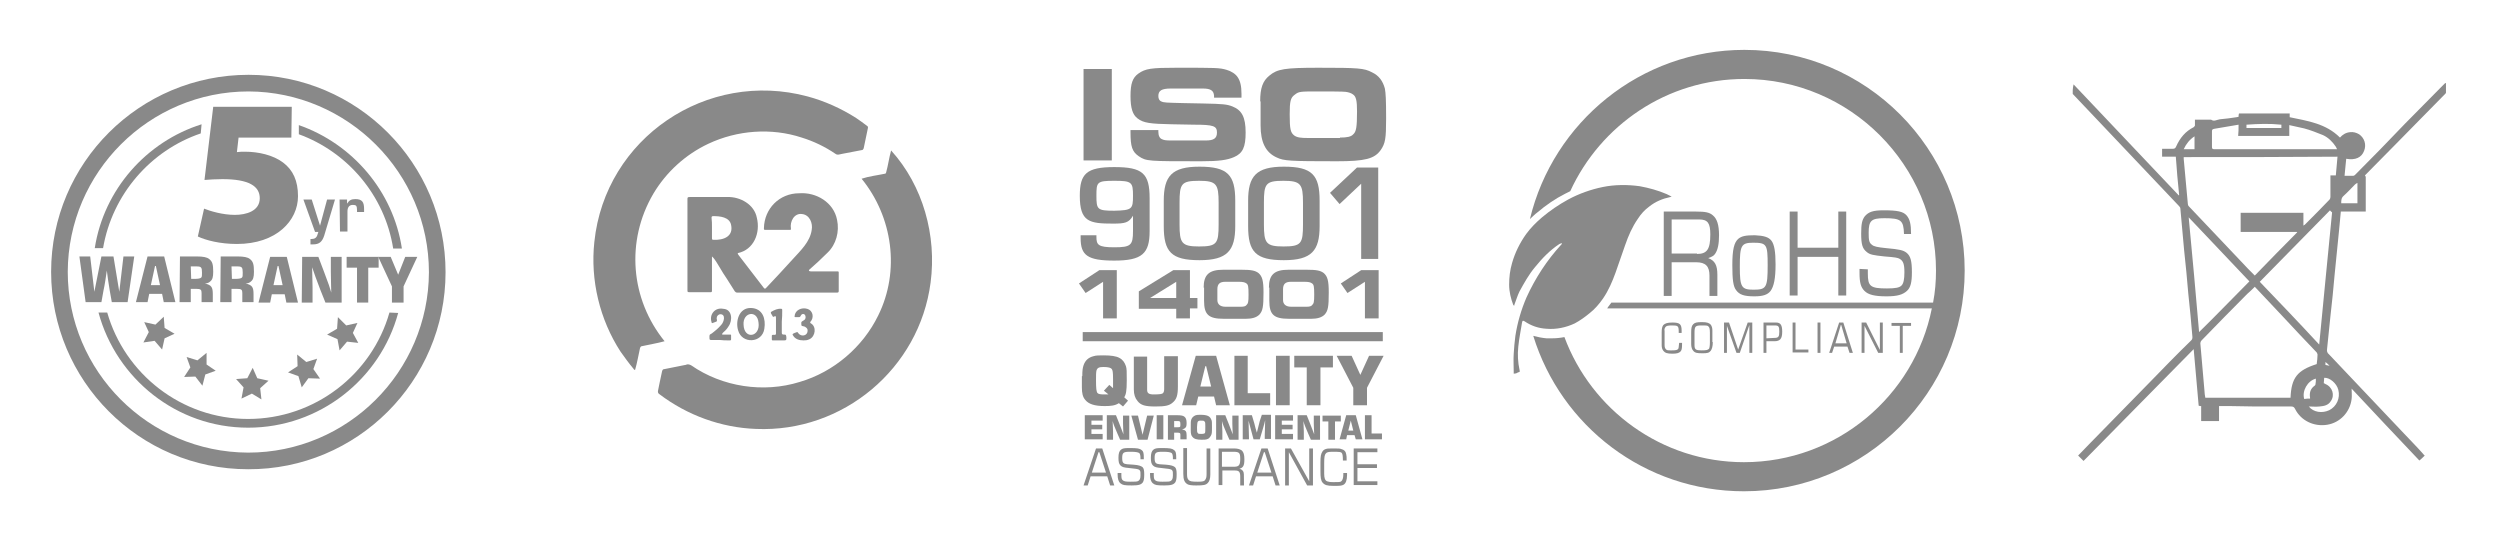 <?xml version="1.0" encoding="utf-8"?>
<!-- Generator: Adobe Illustrator 26.0.1, SVG Export Plug-In . SVG Version: 6.00 Build 0)  -->
<svg version="1.1" id="Layer_1" xmlns="http://www.w3.org/2000/svg" xmlns:xlink="http://www.w3.org/1999/xlink" x="0px" y="0px"
	 viewBox="0 0 601.5 128.2" style="enable-background:new 0 0 601.5 128.2;" xml:space="preserve">
<style type="text/css">
	.st0{fill:#898989;}
</style>
<g>
	<polygon class="st0" points="39.4,76.2 39.6,78.9 42,80.3 39.6,81.4 39,84.1 37.2,82 34.5,82.4 35.8,79.9 34.7,77.5 37.4,78.1 	"/>
	<polygon class="st0" points="60.8,88.5 61.9,91 64.6,91.6 62.6,93.4 62.9,96.1 60.6,94.7 58.1,95.9 58.6,93.2 56.8,91.2 59.5,91 	
		"/>
	<polygon class="st0" points="49.7,84.9 49.7,87.7 51.9,89.2 49.4,90.1 48.7,92.8 47,90.6 44.3,90.7 45.8,88.4 44.9,85.9 47.5,86.7 
			"/>
	<polygon class="st0" points="81.3,76.3 81.1,79.1 78.7,80.5 81.2,81.6 81.7,84.3 83.5,82.2 86.2,82.5 84.9,80.1 86,77.7 83.3,78.3 
			"/>
	<polygon class="st0" points="71.5,85.3 71.6,88.1 69.3,89.6 71.8,90.5 72.6,93.2 74.2,91 77,91.1 75.4,88.8 76.3,86.3 73.7,87.1 	
		"/>
	<g>
		<path class="st0" d="M59.7,112.9c-26.2,0-47.4-21.3-47.4-47.5C12.3,39.2,33.6,18,59.8,18c26.2,0,47.4,21.3,47.4,47.5
			C107.2,91.7,85.9,113,59.7,112.9 M59.8,22c-23.9,0-43.4,19.4-43.5,43.4c0,23.9,19.4,43.4,43.4,43.5c23.9,0,43.4-19.4,43.5-43.4
			C103.2,41.6,83.7,22.1,59.8,22"/>
		<path class="st0" d="M70.1,33.1l-12.7,0L57,36.6c0.7-0.1,1.3-0.1,1.9-0.1c3.3,0,6.8,0.8,9.2,2.6c2.4,1.8,3.6,4.4,3.6,8.1
			c0,5.9-5.2,11.5-14.7,11.5c-4.1,0-7.5-0.9-9.4-1.8l1.5-6.7c1.5,0.6,4.5,1.5,7.4,1.5c2.7,0,6-0.9,6-4c0-2.9-2.6-4.6-9-4.6
			c-1.7,0-2.9,0.1-4.3,0.2l2.1-17.6l18.9,0L70.1,33.1z"/>
		<path class="st0" d="M24.4,61.7l2.9,0l1.4,8.5l1-8.5l2.6,0l-1.6,11l-3.8,0l-0.5-2.8c-0.2-1.2-0.6-3.8-0.7-4.8
			c-0.2,1.4-0.5,3.5-0.8,4.8l-0.5,2.8l-3.8,0l-1.5-11l2.6,0l1,8.5L24.4,61.7z"/>
		<path class="st0" d="M39.5,61.7l2.7,11l-2.8,0l-0.4-2l-3.1,0l-0.4,2l-2.8,0l2.8-11L39.5,61.7z M38.5,68.6l-1-4.6l-0.2,0l-1,4.6
			L38.5,68.6z"/>
		<path class="st0" d="M43.3,61.7l4,0c1.6,0,2.5,0.2,3,0.6c0.8,0.6,1,1.3,1,3.1c0,1.3-0.2,1.9-0.7,2.3c-0.3,0.3-0.7,0.5-1.3,0.5
			c1.6,0.4,1.9,0.9,1.9,2.6l0,1.9l-2.7,0l0-2.2c0-0.8-0.2-1-1.3-1l-1.3,0l0,3.2l-2.7,0L43.3,61.7z M46,67.1c0.5,0,0.6,0,0.8,0
			c0.8,0,1.4-0.1,1.6-0.3c0.2-0.2,0.2-0.5,0.2-1.2c0-1.3-0.2-1.5-1.3-1.5c-0.5,0-0.8,0-1.4,0L46,67.1z"/>
		<path class="st0" d="M53.1,61.7l4,0c1.6,0,2.5,0.2,3,0.6c0.8,0.6,1,1.3,1,3.1c0,1.3-0.2,1.9-0.7,2.3c-0.3,0.3-0.7,0.5-1.3,0.5
			c1.6,0.4,1.9,0.9,1.9,2.6l0,1.9l-2.7,0l0-2.2c0-0.8-0.2-1-1.3-1l-1.3,0l0,3.2l-2.7,0L53.1,61.7z M55.8,67.1c0.5,0,0.6,0,0.8,0
			c0.8,0,1.4-0.1,1.6-0.3c0.2-0.2,0.2-0.5,0.2-1.2c0-1.3-0.2-1.5-1.3-1.5c-0.5,0-0.8,0-1.4,0L55.8,67.1z"/>
		<path class="st0" d="M69,61.8l2.7,11l-2.8,0l-0.4-2l-3.1,0l-0.4,2l-2.8,0l2.8-11L69,61.8z M68,68.6L67,64l-0.2,0l-1,4.6L68,68.6z"
			/>
		<path class="st0" d="M72.7,61.8l3.9,0l1.4,3.7c1.1,2.9,1.4,3.8,1.7,4.9c0-0.6-0.1-3.3-0.1-5l0-3.6l2.6,0l0,11l-3.9,0l-1.2-3
			c-1-2.6-1.5-4-2-5.5c0,0.7,0.1,4,0.1,4.8l0,3.7l-2.6,0L72.7,61.8z"/>
		<polygon class="st0" points="85.9,72.8 85.9,64.4 83.4,64.4 83.4,61.8 91.1,61.8 91.1,64.4 88.6,64.4 88.6,72.8 		"/>
		<polygon class="st0" points="91,61.8 94,61.8 95.8,66.1 97.5,61.8 100.4,61.8 97.1,68.9 97.1,72.8 94.3,72.8 94.3,68.9 		"/>
		<path class="st0" d="M93.7,75.2c-4.2,14.8-17.9,25.6-34,25.6c-16.1,0-29.7-10.9-33.9-25.6l-2.1,0c4.3,15.9,18.8,27.7,36,27.7
			s31.8-11.7,36.1-27.6L93.7,75.2z"/>
		<path class="st0" d="M96.7,59.8c-2.1-13.8-11.9-25.2-24.8-29.7l0,2.2c11.8,4.3,20.7,14.8,22.7,27.5L96.7,59.8z"/>
		<path class="st0" d="M22.8,59.7l2,0C27,46.8,36.2,36.2,48.3,32.1l0.2-2.2C35.2,34.1,25,45.6,22.8,59.7"/>
		<path class="st0" d="M75,48l2,6.3l1.7-6.3l1.9,0L78,56.7c-0.5,1.5-1.2,2.1-2.7,2.1c-0.2,0-0.3,0-0.6,0l0-1.3l0.3,0
			c0.7,0,1.2-0.3,1.4-1.1l0.2-0.6l-0.8,0L73,48L75,48z"/>
		<path class="st0" d="M81.7,48l1.8,0l0,1c0.5-0.8,1-1.1,2-1.1c1.7,0,2.1,0.8,2.1,2.4c0,0.2,0,0.4,0,0.7l-1.7,0l0-0.4
			c0-1.1-0.2-1.3-1-1.3c-0.9,0-1.3,0.6-1.3,1.6l0,4.8l-1.8,0L81.7,48z"/>
	</g>
</g>
<g>
	<g>
		<g>
			<path class="st0" d="M261,99.9h4.3v1.3h-2.7v1h2.6v1.1h-2.6v1.1h2.7v1.3H261V99.9z"/>
			<path class="st0" d="M266.2,99.9h2.3l0.8,2c0.6,1.6,0.8,2,1,2.6c0-0.3-0.1-1.8-0.1-2.6v-1.9h1.5v5.8h-2.2l-0.7-1.6
				c-0.6-1.4-0.9-2.1-1.1-2.9c0,0.4,0.1,2.1,0.1,2.5v2h-1.5V99.9z"/>
			<path class="st0" d="M276.1,105.8h-2.3l-1.6-5.8h1.6l1.1,4.6l1.1-4.6h1.6L276.1,105.8z"/>
			<path class="st0" d="M279.9,99.9v5.8h-1.6v-5.8H279.9z"/>
			<path class="st0" d="M280.9,99.9h2.3c0.9,0,1.4,0.1,1.7,0.3c0.4,0.3,0.6,0.7,0.6,1.6c0,0.7-0.1,1-0.4,1.2
				c-0.2,0.2-0.4,0.2-0.7,0.3c0.9,0.2,1.1,0.5,1.1,1.4v1H284v-1.1c0-0.4-0.1-0.5-0.7-0.5h-0.8v1.7h-1.5V99.9z M282.5,102.8
				c0.3,0,0.3,0,0.5,0c0.5,0,0.8,0,0.9-0.1c0.1-0.1,0.1-0.3,0.1-0.6c0-0.7-0.1-0.8-0.7-0.8c-0.3,0-0.5,0-0.8,0V102.8z"/>
			<path class="st0" d="M286.5,102.3c0-0.7,0-1,0.1-1.3c0.2-0.6,0.6-0.9,1.1-1.1c0.3-0.1,0.6-0.1,1.2-0.1c0.8,0,1.4,0.1,1.8,0.3
				c0.4,0.2,0.6,0.5,0.8,1c0.1,0.3,0.1,0.6,0.1,1.7c0,1.3,0,1.6-0.3,2.1c-0.2,0.3-0.4,0.6-0.7,0.7c-0.4,0.2-0.9,0.2-1.5,0.2
				c-1.2,0-1.8-0.2-2.2-0.7c-0.3-0.3-0.4-0.8-0.4-1.5V102.3z M288.1,101.7c0,0.2-0.1,0.6-0.1,1.1c0,1,0,1.2,0.2,1.4
				c0.1,0.2,0.3,0.2,0.8,0.2c0.6,0,0.8-0.1,0.9-0.2c0.1-0.2,0.1-0.5,0.1-1.6c0-0.8,0-1-0.2-1.2c-0.1-0.2-0.4-0.2-0.9-0.2
				C288.4,101.2,288.2,101.3,288.1,101.7z"/>
			<path class="st0" d="M292.5,99.9h2.3l0.8,2c0.6,1.6,0.8,2,1,2.6c0-0.3-0.1-1.8-0.1-2.6v-1.9h1.5v5.8h-2.2l-0.7-1.6
				c-0.6-1.4-0.9-2.1-1.1-2.9c0,0.4,0.1,2.1,0.1,2.5v2h-1.5V99.9z"/>
			<path class="st0" d="M299,99.9h2.2l0.6,2c0.1,0.5,0.4,1.6,0.6,2.2c0.2-0.8,0.5-1.9,0.7-2.8l0.5-1.5h2.2v5.8h-1.5v-0.9
				c0-0.5,0.1-2.6,0.1-3.6c-0.1,0.5-0.3,1.2-0.5,1.9l-0.8,2.7h-1.5l-0.7-2.6c-0.1-0.5-0.3-1-0.5-1.9c0,0.7,0.1,3.4,0.1,4v0.5H299
				V99.9z"/>
			<path class="st0" d="M306.8,99.9h4.3v1.3h-2.7v1h2.6v1.1h-2.6v1.1h2.7v1.3h-4.3V99.9z"/>
			<path class="st0" d="M312.1,99.9h2.3l0.8,2c0.6,1.6,0.8,2,1,2.6c0-0.3-0.1-1.8-0.1-2.6v-1.9h1.5v5.8h-2.2l-0.7-1.6
				c-0.6-1.4-0.9-2.1-1.1-2.9c0,0.4,0.1,2.1,0.1,2.5v2h-1.5V99.9z"/>
			<path class="st0" d="M319.6,105.8v-4.4h-1.4v-1.4h4.4v1.4h-1.4v4.4H319.6z"/>
			<path class="st0" d="M326.2,99.9l1.6,5.8h-1.6l-0.3-1h-1.8l-0.2,1h-1.6l1.6-5.8H326.2z M325.6,103.6l-0.6-2.4H325l-0.6,2.4H325.6
				z"/>
			<path class="st0" d="M328.4,99.9h1.6v4.4h2.5v1.4h-4.1V99.9z"/>
		</g>
	</g>
	<g>
		<g>
			<path class="st0" d="M260.4,90.5c0-1.4,0.1-2,0.3-2.6c0.4-1.2,1.2-1.9,2.4-2.2c0.6-0.2,1.3-0.2,2.5-0.2c1.7,0,3,0.2,3.7,0.6
				c0.8,0.4,1.3,1.1,1.6,2c0.2,0.6,0.2,1.3,0.2,3.4c0,2.7-0.2,3.4-0.6,4.1l0.9,0.8l-1.2,1.4l-1-0.8c-0.9,0.6-2,0.7-3.4,0.7
				c-2.5,0-3.9-0.5-4.7-1.5c-0.6-0.7-0.8-1.6-0.8-3V90.5z M263.8,89.2c-0.1,0.5-0.1,1.2-0.1,2.3c0,2,0.1,2.6,0.3,3
				c0.2,0.3,0.7,0.4,1.6,0.4c0.4,0,0.8,0,1.1,0l-1.1-0.9l1.3-1.4l0.9,0.8c0-0.5,0-1.2,0-2.2c0-1.7-0.1-2.1-0.3-2.4
				c-0.2-0.3-0.8-0.5-2-0.5C264.4,88.3,264,88.5,263.8,89.2z"/>
			<path class="st0" d="M276,85.6v8.2c0,0.8,0.4,1.1,1.6,1.1c1.4,0,2-0.1,2.2-0.3c0.2-0.2,0.3-0.5,0.3-1v-7.9h3.3v7.3
				c0,2.1-0.3,3.1-1.3,3.9c-0.8,0.7-1.8,0.9-4.1,0.9c-2.5,0-3.5-0.3-4.3-1.3c-0.6-0.7-0.9-1.6-0.9-2.8v-7.9H276z"/>
			<path class="st0" d="M292.6,85.6l3.3,11.9h-3.3l-0.5-2.1h-3.8l-0.5,2.1h-3.4l3.3-11.9H292.6z M291.4,93l-1.2-4.9H290l-1.2,4.9
				H291.4z"/>
			<path class="st0" d="M296.9,85.6h3.3v9h5.4v2.9h-8.6V85.6z"/>
			<path class="st0" d="M310.3,85.6v11.9H307V85.6H310.3z"/>
			<path class="st0" d="M314.4,97.5v-9.1h-3v-2.8h9.3v2.8h-3v9.1H314.4z"/>
			<path class="st0" d="M321.6,85.6h3.6l2.1,4.6l2.1-4.6h3.5l-4,7.7v4.2h-3.3v-4.2L321.6,85.6z"/>
		</g>
	</g>
	<g>
		<g>
			<path class="st0" d="M265.2,107.9l2.9,8.9h-1l-0.7-2.2h-4l-0.7,2.2h-1l3-8.9H265.2z M266.1,113.7l-1.6-4.9h-0.2l-1.6,4.9H266.1z"
				/>
			<path class="st0" d="M269.8,113.9v0.4c0,0.8,0.1,1.1,0.4,1.3c0.3,0.2,0.6,0.3,1.7,0.3c1.3,0,1.7,0,2-0.2c0.3-0.2,0.5-0.5,0.5-1.3
				c0-0.7,0-0.9-0.1-1.1c-0.1-0.3-0.4-0.4-1-0.5l-1.7-0.2c-1.1-0.1-1.6-0.2-2-0.6c-0.4-0.4-0.5-0.9-0.5-1.9c0-1,0.2-1.6,0.6-1.9
				c0.4-0.3,0.7-0.4,2-0.4c2,0,2.5,0.1,3,0.5c0.4,0.3,0.5,0.7,0.5,1.9v0.3h-0.8v-0.3c0-0.6-0.1-1-0.3-1.2c-0.3-0.2-1-0.3-1.8-0.3
				h-0.5c-1.5,0-1.8,0.2-1.8,1.5c0,1.2,0.3,1.4,1.2,1.5l1.5,0.1c1.3,0.1,1.8,0.3,2.2,0.6c0.3,0.3,0.4,0.8,0.4,1.7
				c0,1.1-0.1,1.5-0.3,1.9c-0.4,0.6-1,0.8-2.7,0.8c-1.8,0-2.2-0.1-2.7-0.5c-0.5-0.4-0.7-1.1-0.7-2.1c0-0.1,0-0.2,0-0.4H269.8z"/>
			<path class="st0" d="M277.6,113.9v0.4c0,0.8,0.1,1.1,0.4,1.3c0.3,0.2,0.6,0.3,1.7,0.3c1.3,0,1.7,0,2-0.2c0.3-0.2,0.5-0.5,0.5-1.3
				c0-0.7,0-0.9-0.1-1.1c-0.1-0.3-0.4-0.4-1-0.5l-1.7-0.2c-1.1-0.1-1.6-0.2-2-0.6c-0.4-0.4-0.5-0.9-0.5-1.9c0-1,0.2-1.6,0.6-1.9
				c0.4-0.3,0.7-0.4,2-0.4c2,0,2.5,0.1,3,0.5c0.4,0.3,0.5,0.7,0.5,1.9v0.3h-0.8v-0.3c0-0.6-0.1-1-0.3-1.2c-0.3-0.2-1-0.3-1.8-0.3
				h-0.5c-1.5,0-1.8,0.2-1.8,1.5c0,1.2,0.3,1.4,1.2,1.5l1.5,0.1c1.3,0.1,1.8,0.3,2.2,0.6c0.3,0.3,0.4,0.8,0.4,1.7
				c0,1.1-0.1,1.5-0.3,1.9c-0.4,0.6-1,0.8-2.7,0.8c-1.8,0-2.2-0.1-2.7-0.5c-0.5-0.4-0.7-1.1-0.7-2.1c0-0.1,0-0.2,0-0.4H277.6z"/>
			<path class="st0" d="M285.6,107.9v6.2c0,0.7,0.1,1.1,0.4,1.4c0.3,0.3,0.7,0.4,2.2,0.4c1.2,0,1.6-0.1,1.8-0.5
				c0.2-0.3,0.3-0.6,0.3-1.3v-6.2h0.9v6.3c0,0.9-0.2,1.6-0.6,2c-0.5,0.5-1,0.6-2.8,0.6c-1.1,0-1.8-0.1-2.1-0.3c-0.7-0.4-1-1.1-1-2.5
				v-6.2H285.6z"/>
			<path class="st0" d="M293.1,107.9h3.9c0.8,0,1.4,0.2,1.8,0.5c0.4,0.4,0.6,1,0.6,2.1c0,1.6-0.3,2-1.2,2.3c0.5,0.1,0.7,0.3,0.9,0.6
				c0.2,0.3,0.2,0.8,0.2,2.5v0.9h-0.9v-2.1c0-1.2-0.3-1.5-1.3-1.5h-3v3.5h-0.9V107.9z M296.9,112.3c1.2,0,1.5-0.4,1.5-1.9
				c0-1.4-0.2-1.7-1.6-1.7h-2.8v3.6H296.9z"/>
			<path class="st0" d="M305,107.9l2.9,8.9h-1l-0.7-2.2h-4l-0.7,2.2h-1l3-8.9H305z M305.9,113.7l-1.6-4.9h-0.2l-1.6,4.9H305.9z"/>
			<path class="st0" d="M309.1,107.9h1.5l4.4,7.9v-7.9h0.9v8.9h-1.4l-4.4-8v8h-0.9V107.9z"/>
			<path class="st0" d="M323.1,110.7c0-1-0.1-1.4-0.2-1.6c-0.2-0.4-0.6-0.4-2.4-0.4c-0.8,0-1.3,0.1-1.5,0.4
				c-0.3,0.3-0.4,0.9-0.4,2.3v2.6c0,1,0.2,1.6,0.7,1.8c0.3,0.1,0.6,0.2,1.5,0.2c1.3,0,1.7,0,1.9-0.2c0.3-0.2,0.5-0.8,0.5-1.6v-0.4
				h0.9v0.5c0,1.2-0.3,2-0.8,2.3c-0.5,0.3-1,0.3-2.5,0.3c-1.5,0-2.1-0.2-2.6-0.8c-0.4-0.5-0.5-1.2-0.5-2.8v-2c0-1.5,0.1-2.1,0.5-2.7
				c0.2-0.3,0.5-0.5,0.9-0.6c0.3-0.1,0.8-0.1,1.7-0.1c1.1,0,1.5,0,1.8,0.1c0.8,0.2,1.2,0.6,1.3,1.3c0.1,0.4,0.1,0.7,0.1,1.5H323.1z"
				/>
			<path class="st0" d="M325.7,107.9h5.7v0.9h-4.8v2.9h4.7v0.9h-4.7v3.2h4.8v0.9h-5.7V107.9z"/>
		</g>
	</g>
	<path class="st0" d="M267.5,16.6v22h-6.8v-22H267.5z"/>
	<path class="st0" d="M278.7,31.3v0.4c0,0.9,0.3,1.6,0.9,1.8c0.4,0.2,0.9,0.3,2,0.3h8.5c1.9,0,2.7-0.5,2.7-1.9
		c0-1.6-0.8-1.9-5.6-1.9l-5.3-0.1c-5.1-0.1-6.8-0.3-8.2-1.4c-1.2-0.9-1.7-2.5-1.7-5.4c0-3,0.5-4.4,1.9-5.4c1.7-1.2,3.1-1.4,9.2-1.4
		c9.5,0,10.3,0,12,0.5c1.1,0.3,2.2,1,2.7,1.8c0.6,0.9,0.9,2.1,0.9,4v0.9h-6.6V23c-0.1-1.2-0.8-1.7-2.7-1.7h-7.7c-2.2,0-3,0.5-3,1.8
		c0,0.6,0.2,1.1,0.7,1.3c0.6,0.3,1.2,0.3,5.1,0.4l5,0.1c4.8,0.1,5.7,0.2,7,0.7c2.3,0.9,3.2,2.6,3.2,6.3c0,3.5-0.7,5-2.8,5.9
		c-1.6,0.7-3.6,1-7.9,1c-12.8,0-13.2,0-15-1.2c-1.6-1.1-2-2.3-2-5.8v-0.5H278.7z"/>
	<path class="st0" d="M303.2,24.4c0-3.2,0.6-4.9,2.2-6.2c1.9-1.6,3.7-1.9,11.8-1.9c9.7,0,11,0.1,12.9,1.1c1.7,0.8,2.6,2.1,3.1,3.9
		c0.2,1.1,0.3,2.6,0.3,7.2c0,4.9-0.2,6-1.3,7.6c-1.5,2.1-3.7,2.7-10.6,2.7c-11.4,0-12.7-0.1-14.4-0.9c-2.7-1.2-3.9-3.7-3.9-7.7V24.4
		z M322.4,33.1c1.7,0,2.7-0.2,3.2-0.8c0.7-0.6,0.9-1.7,0.9-5.5c0-2.5-0.2-3.6-1-4.1c-0.4-0.3-1-0.5-1.7-0.6
		c-0.4-0.1-4.8-0.1-6.7-0.1c-4.3,0-4.6,0-5.6,0.8c-1,0.7-1.2,1.6-1.2,4.7c0,3.6,0.2,4.4,1.1,5.1c0.7,0.5,1.6,0.6,3.3,0.6H322.4z"/>
	<g>
		<g>
			<path class="st0" d="M263.8,56.5v0.5c0,1.9,0.4,2.5,4.3,2.5c4,0,4.5-0.5,4.5-3.9v-3.7c-1,1.7-1.9,1.9-4.8,1.9c-5.7,0-8-0.4-8-6.7
				c0-5.3,1.6-6.9,8.3-6.9c6.8,0,8.5,1.5,8.5,7.5v7.9c0,5.4-1.8,7.1-8.5,7.1c-6.5,0-8.1-1.3-8.1-5.4c0-0.2,0-0.5,0-0.7H263.8z
				 M272.6,47.1c0-3.3-0.3-3.6-4.5-3.6c-4.2,0-4.3,0.3-4.3,3.6c0,3.3,0.2,3.6,4.3,3.6C272.4,50.6,272.6,50.3,272.6,47.1z"/>
			<path class="st0" d="M297.2,54.4c0,5.9-1.9,8.2-8.6,8.2c-6.8,0-8.6-2-8.6-8.2v-6.1c0-5.9,1.9-8.2,8.6-8.2c6.8,0,8.6,2,8.6,8.2
				V54.4z M293.2,48.8c0-4.5-0.5-5.3-4.7-5.3c-4.3,0-4.7,0.7-4.7,5.3V54c0,4.5,0.5,5.3,4.7,5.3c4.3,0,4.7-0.7,4.7-5.3V48.8z"/>
			<path class="st0" d="M317.5,54.4c0,5.9-1.9,8.2-8.6,8.2c-6.8,0-8.6-2-8.6-8.2v-6.1c0-5.9,1.9-8.2,8.6-8.2c6.8,0,8.6,2,8.6,8.2
				V54.4z M313.5,48.8c0-4.5-0.5-5.3-4.7-5.3c-4.3,0-4.7,0.7-4.7,5.3V54c0,4.5,0.5,5.3,4.7,5.3c4.3,0,4.7-0.7,4.7-5.3V48.8z"/>
			<path class="st0" d="M327.5,62.4V44.2l-5.2,4.9l-2.3-2.7l6.5-6.1h5.1v22H327.5z"/>
		</g>
	</g>
	<g>
		<g>
			<path class="st0" d="M265.4,76.6v-8.8l-4.2,2.7l-1.6-2.3l4.9-3.2h4.2v11.6H265.4z"/>
			<path class="st0" d="M286.3,76.6H283v-2.3h-9v-4.2l8.3-5.1h4v6.7h1.8v2.5h-1.8L286.3,76.6z M283,67.8l-6.3,3.9h6.3V67.8z"/>
			<path class="st0" d="M289.6,69.2c0-3.1,1.3-4.3,4.7-4.3h4.4c2.4,0,3.3,0.2,4.1,0.8c0.9,0.8,1.2,1.8,1.2,4.7c0,3.5-0.2,4.4-1,5.3
				c-0.7,0.7-1.8,1-3.2,1h-5.4c-3.6,0-4.7-1-4.7-4.3V69.2z M298.6,73.8c0.6,0,1.1-0.1,1.3-0.4c0.4-0.4,0.5-0.7,0.5-2.5
				c0-2-0.1-2.4-0.5-2.7c-0.4-0.3-0.9-0.4-1.9-0.4h-3.2c-1.3,0-1.9,0.5-1.9,1.8v2.6c0,1,0.7,1.6,1.9,1.6H298.6z"/>
			<path class="st0" d="M305.3,69.2c0-3.1,1.3-4.3,4.7-4.3h4.4c2.4,0,3.3,0.2,4.1,0.8c0.9,0.8,1.2,1.8,1.2,4.7c0,3.5-0.2,4.4-1,5.3
				c-0.7,0.7-1.8,1-3.2,1h-5.4c-3.6,0-4.7-1-4.7-4.3V69.2z M314.4,73.8c0.6,0,1.1-0.1,1.3-0.4c0.4-0.4,0.5-0.7,0.5-2.5
				c0-2-0.1-2.4-0.5-2.7c-0.4-0.3-0.9-0.4-1.9-0.4h-3.2c-1.3,0-1.9,0.5-1.9,1.8v2.6c0,1,0.7,1.6,1.9,1.6H314.4z"/>
			<path class="st0" d="M328.4,76.6v-8.8l-4.2,2.7l-1.6-2.3l4.9-3.2h4.2v11.6H328.4z"/>
		</g>
	</g>
	<g>
		<g>
			<polygon class="st0" points="332.7,82.1 260.5,82.1 260.5,79.9 332.7,79.9 332.7,82.1 			"/>
		</g>
	</g>
</g>
<g>
	<g>
		<g>
			<path class="st0" d="M400.3,50.9h7.7c2.3,0,3.3,0.2,4.1,0.9c1,0.8,1.5,2.3,1.5,4.8c0,2.1-0.3,3.5-0.9,4.4
				c-0.3,0.5-0.8,0.8-1.7,1.1c1.6,0.6,2.2,1.7,2.2,4v5.1h-1.9v-4.9c0-2.2-0.9-3.2-3.2-3.2h-5.9v8.1h-1.9V50.9z M408.3,61.1
				c2.4,0,3.2-1.1,3.2-4.7c0-2.7-0.6-3.6-2.7-3.6h-6.6v8.2H408.3z"/>
			<path class="st0" d="M426.2,57.9c0.7,0.9,1,2.7,1,5.7c0,3.4-0.4,5.3-1.2,6.4c-0.7,0.9-1.8,1.3-3.9,1.3c-2.5,0-3.6-0.4-4.4-1.5
				c-0.7-0.9-0.9-2.6-0.9-6c0-3.7,0.4-5.5,1.5-6.4c0.8-0.6,1.7-0.8,3.9-0.8C424.3,56.7,425.5,57,426.2,57.9z M418.6,64.2
				c0,4.9,0.4,5.5,3.3,5.5c3.1,0,3.4-0.5,3.4-5.9c0-5-0.2-5.4-3.5-5.4C418.9,58.4,418.6,59.1,418.6,64.2L418.6,64.2z"/>
			<path class="st0" d="M430.6,50.9h1.9v8.7h9.8v-8.7h1.9v20.2h-1.9v-9.3h-9.8v9.3h-1.9L430.6,50.9z"/>
			<path class="st0" d="M449.4,64.8c0,0.5,0,0.7,0,1c0,3.1,0.6,3.6,4.6,3.6c2.1,0,3-0.2,3.5-0.7c0.5-0.5,0.7-1.5,0.7-3.2
				c0-2-0.3-2.7-1.1-3.2c-0.5-0.3-1.1-0.4-3.7-0.6c-2.7-0.3-3.5-0.4-4.3-1.1c-1-0.8-1.3-1.8-1.3-4.4c0-2.3,0.2-3.3,0.9-4.2
				c0.9-1,1.9-1.4,4.5-1.4c3.3,0,4.7,0.3,5.5,1.2c0.8,0.9,1.1,2.1,1.1,4.5h-1.7c-0.1-3.3-0.7-3.8-4.7-3.8c-3.2,0-3.8,0.6-3.8,3.5
				c0,1.8,0.1,2.4,0.8,2.9c0.4,0.4,1.4,0.6,3.4,0.8c3.3,0.3,4.1,0.5,4.9,1.1c1,0.8,1.3,2,1.3,4.7c0,2.4-0.3,3.7-1.2,4.5
				c-1,0.9-2.3,1.3-4.9,1.3c-2.9,0-4.4-0.4-5.3-1.3c-0.9-0.9-1.2-2-1.2-4.4c0-0.3,0-0.4,0-0.9L449.4,64.8z"/>
		</g>
		<g>
			<path class="st0" d="M403.9,80v-0.2c0-1.4-0.2-1.5-1.6-1.5c-1,0-1.4,0.1-1.6,0.4c-0.2,0.3-0.3,0.6-0.2,0.9v3.4
				c0,0.5,0.1,0.8,0.3,1c0.2,0.3,0.5,0.3,1.4,0.3c1.1,0,1.4-0.1,1.6-0.4c0.1-0.2,0.1-0.5,0.2-1.4h0.7v0.4c0,1-0.1,1.4-0.4,1.7
				c-0.3,0.3-0.8,0.5-1.9,0.5c-1.3,0-1.8-0.2-2.2-0.7c-0.3-0.4-0.4-0.8-0.4-1.4v-3c0-0.9,0.1-1.4,0.4-1.8c0.4-0.4,1-0.6,2.2-0.6
				c1.8,0,2.2,0.4,2.2,2c0,0.1,0,0.3,0,0.5H403.9z"/>
			<path class="st0" d="M412.1,82.3c0,1-0.2,1.7-0.5,2.1c-0.4,0.5-0.8,0.6-2,0.6c-1.3,0-1.8-0.1-2.2-0.6c-0.3-0.3-0.5-0.9-0.5-1.6
				V80c0-1.1,0.1-1.6,0.5-2c0.4-0.4,0.9-0.5,2.1-0.5c1.2,0,1.7,0.2,2.1,0.6c0.3,0.4,0.4,0.9,0.4,1.4V82.3z M411.4,80
				c0-0.8-0.1-1.2-0.3-1.4c-0.2-0.3-0.5-0.3-1.7-0.3c-1.5,0-1.7,0.2-1.7,1.8v2.9c0,1.1,0.3,1.3,1.7,1.3c1.2,0,1.5-0.1,1.8-0.4
				c0.1-0.2,0.2-0.7,0.2-1.5L411.4,80z"/>
			<path class="st0" d="M414.8,77.6h1.2l2.2,6.5l2.3-6.5h1.1v7.3h-0.7v-6.7l-2.3,6.7h-0.8l-2.3-6.5v6.5h-0.7L414.8,77.6z"/>
			<path class="st0" d="M424.3,77.6h3c1.1,0,1.5,0.6,1.5,2.2c0,1.7-0.5,2.3-1.9,2.3H425v2.8h-0.7L424.3,77.6z M426.9,81.3
				c1,0,1.2-0.3,1.2-1.5c0-1.3-0.2-1.5-1.1-1.5H425v3.1L426.9,81.3z"/>
			<path class="st0" d="M431.3,77.6h0.7v6.5h3.1v0.7h-3.8V77.6z"/>
			<path class="st0" d="M437.3,77.6h0.7v7.3h-0.7V77.6z"/>
			<path class="st0" d="M442.5,77.6h1l2.3,7.3H445l-0.5-1.5h-3.2l-0.5,1.5h-0.7L442.5,77.6z M444.3,82.6l-1.3-4.4h-0.1l-1.3,4.4
				L444.3,82.6z"/>
			<path class="st0" d="M447.9,77.6h1.1l3.3,6.6v-6.6h0.7v7.3h-1.1l-3.3-6.5v6.5h-0.7L447.9,77.6z"/>
			<path class="st0" d="M457.8,84.9h-0.7v-6.5h-2v-0.7h4.7v0.7h-2V84.9z"/>
		</g>
		<path class="st0" d="M419.7,12c-25,0-46,17.4-51.6,40.7c0.6-0.5,1.1-1.1,1.8-1.6c2-1.7,4.3-3.3,6.7-4.5c0.4-0.2,0.8-0.4,1.2-0.6
			c7.3-15.9,23.3-27,41.9-27c25.4,0,46.1,20.7,46.1,46.1c0,2.6-0.2,5.1-0.7,7.7h-77.4c-0.1,0.1-0.2,0.3-0.3,0.4
			c-0.2,0.3-0.5,0.6-0.7,1h78.1c-4.2,21.1-22.9,37-45.2,37c-19.8,0-36.7-12.6-43.2-30.1c-1,0.2-2,0.3-3,0.3c-0.4,0-0.8,0-1.3,0
			c-1.1-0.1-2.1-0.3-3.2-0.6c6.7,21.7,26.8,37.4,50.7,37.4c29.3,0,53.1-23.8,53.1-53.1S449,12,419.7,12z"/>
		<path class="st0" d="M364.2,89.9c0-0.2,0-0.3,0-0.5c0-1.4-0.1-2.8,0-4.3c0.1-1.4,0.2-2.9,0.4-4.3c0.5-3.2,1.4-6.3,2.7-9.3
			c2.1-4.6,4.9-8.9,8.3-12.6c0.1-0.1,0.2-0.2,0.2-0.3l-0.1-0.1c-0.2,0.1-0.3,0.1-0.5,0.2c-2.3,1.5-4.2,3.5-5.9,5.6
			c-1.5,1.8-2.6,3.8-3.7,5.8c-0.5,1-0.8,2.1-1.2,3.1c0,0.1-0.1,0.2-0.1,0.4c-0.1-0.1-0.1-0.2-0.2-0.2c-0.6-1.6-1-3.2-1-4.9
			c0-1.8,0.2-3.5,0.7-5.2c0.7-2.5,1.9-4.9,3.4-7c1.1-1.5,2.4-2.8,3.8-4c1.9-1.6,4.1-3.1,6.3-4.3c2.6-1.4,5.4-2.4,8.3-3
			c2.9-0.6,6-0.6,8.9-0.2c2.2,0.4,4.4,1,6.5,1.9c0.4,0.2,0.8,0.4,1.2,0.6c-0.1,0-0.2,0.1-0.3,0.1c-1.9,0.4-3.6,1.1-5.1,2.3
			c-1.1,0.8-2,1.8-2.7,2.9c-1.4,2-2.3,4.1-3.1,6.4c-0.8,2.2-1.5,4.4-2.3,6.6c-0.8,2.2-1.7,4.3-3,6.2c-0.9,1.3-2,2.6-3.3,3.6
			c-1.1,0.9-2.2,1.7-3.5,2.4c-2.1,1-4.5,1.5-6.8,1.3c-1.9-0.1-3.7-0.7-5.3-1.8c-0.4-0.2-0.5-0.2-0.6,0.3c-0.3,1.9-0.7,3.8-0.9,5.8
			c-0.2,1.9-0.1,3.8,0.3,5.6c0.1,0.5,0.1,0.5-0.4,0.6C365,89.8,364.6,89.9,364.2,89.9z"/>
	</g>
</g>
<g>
	<path class="st0" d="M498.7,21.7c0-0.4,0.1-0.9,0.2-1.4c8.4,8.9,16.9,17.8,25.3,26.7c0,0,0.1,0,0.1-0.1c-0.3-3-0.6-6.1-0.8-9.2
		c-1.1,0-2.2,0-3.3,0c0-0.6,0-1.2,0-1.9c0.8,0,1.7,0,2.5,0c0.5,0,0.7-0.1,0.9-0.6c0.9-2,2.2-3.6,4.2-4.6c0.1-0.1,0.3-0.3,0.3-0.4
		c0-0.4,0-0.9,0-1.4c1.3,0,2.6,0,3.9,0c0.7,0.5,1.4,0,2.1-0.1c1.3-0.1,2.7-0.3,4-0.5c0.2,0,0.3-0.1,0.5-0.1c0-0.3,0-0.5,0.1-0.8
		c4.1,0,8.1,0,12.2,0c0,0.3,0,0.6,0,0.9c4.3,0.9,8.7,1.5,12.1,4.9c0.6-0.7,1.4-1.2,2.4-1.3c0.8-0.1,1.5,0.1,2.2,0.5
		c1.3,0.9,1.8,2.5,1.2,4c-0.6,1.6-2.1,2.3-4.3,1.9c-0.1,1.3-0.3,2.7-0.4,4.1c0.7,0,1.4,0,2.1,0c0.1,0,0.3-0.1,0.4-0.2
		c4.1-4.1,8.1-8.2,12.1-12.4c2.8-2.8,5.5-5.6,8.3-8.4c0.4-0.4,0.9-0.9,1.3-1.3c0.1,0,0.1,0,0.2,0c0,0.8,0,1.6,0,2.3
		c0,0.1-0.1,0.2-0.2,0.3c-3.9,3.9-7.7,7.9-11.6,11.8c-2.5,2.5-5,5.1-7.5,7.6c-0.1,0.1-0.1,0.1-0.2,0.2c0.1,0.1,0.2,0.3,0.2,0.4
		c0,2.8,0,5.5,0,8.3c-2,0-4,0-6,0c-0.1,1.5-0.3,2.9-0.4,4.3c-0.4,3.7-0.7,7.3-1.1,11c-0.3,3.3-0.6,6.6-1,9.9
		c-0.3,2.6-0.5,5.2-0.8,7.8c-0.1,0.6,0,1,0.5,1.4c6,6.3,12,12.7,18,19c1.5,1.6,3.1,3.2,4.6,4.9c0.1,0.1,0.2,0.3,0.4,0.4
		c-0.4,0.4-0.8,0.8-1.3,1.2c-5.4-5.7-10.9-11.5-16.3-17.3c0,0.9,0.1,1.7,0,2.5c-0.4,3.2-2.8,5.7-5.9,6.2c-3.2,0.5-6.3-1-7.7-3.8
		c-0.2-0.4-0.4-0.6-0.9-0.6c-1.4,0-2.8,0-4.2,0c-3.5,0-6.9,0-10.4-0.1c-0.9,0-1.8,0-2.8,0c0,1.2,0,2.4,0,3.6c-1.5,0-2.8,0-4.3,0
		c0-1.2,0-2.4,0-3.6c-0.2,0-0.4,0-0.6-0.1c-0.4-4.5-0.8-9-1.2-13.6c-8.9,9-17.7,18-26.5,26.9c-0.4-0.4-0.9-0.9-1.3-1.3
		c1-1.1,2.1-2.1,3.1-3.2c4.7-4.8,9.4-9.6,14.1-14.4c3.3-3.4,6.6-6.8,10-10.1c0.2-0.2,0.3-0.4,0.3-0.8c-0.3-3.5-0.6-7-1-10.5
		c-0.3-3.5-0.6-6.9-1-10.4c-0.3-3.3-0.6-6.7-0.9-10c0-0.2-0.1-0.4-0.3-0.6c-6.7-7-13.3-14.1-20-21.1c-1.9-2-3.7-3.9-5.6-5.9
		C498.7,22.4,498.7,22,498.7,21.7z M525.4,37.8c0,0.1,0,0.3,0,0.4c0.3,3.6,0.7,7.3,1,10.9c0,0.2,0.1,0.4,0.2,0.5
		c0.6,0.6,1.2,1.3,1.8,1.9c3.6,3.8,7.3,7.7,10.9,11.5c1,1.1,2.1,2.2,3.2,3.3c3.4-3.5,6.8-7,10.2-10.4c0,0,0-0.1-0.1-0.1
		c-4.5,0-9,0-13.5,0c0-1.6,0-3.1,0-4.6c5,0,10,0,15.1,0c0,1,0,2,0,3.1c0.1-0.1,0.2-0.2,0.3-0.2c2-2,4-4,6-6.1
		c0.1-0.1,0.2-0.4,0.2-0.6c0-1.4,0-2.8,0-4.2c0-0.3,0-0.6,0-1c0.4,0,0.8,0,1.3,0c0.1-1.5,0.3-3,0.4-4.5
		C550,37.8,537.7,37.8,525.4,37.8z M542.5,69c-0.6,0.6-1.2,1.2-1.8,1.7c-3.7,3.7-7.4,7.5-11,11.2c-0.2,0.2-0.3,0.5-0.3,0.7
		c0.3,3.8,0.7,7.7,1,11.5c0,0.5,0.1,1,0.2,1.6c6.9,0,13.7,0,20.5,0c0.2-4.8,1.6-6.6,6.3-8.1c0.1-0.8,0.2-1.6,0.2-2.3
		c0-0.1-0.1-0.3-0.2-0.5c-2.8-2.9-5.5-5.8-8.3-8.8C547,73.8,544.8,71.4,542.5,69z M558,82.9c1-10.7,2.1-21.3,3.1-31.8
		c-0.2-0.2-0.4-0.3-0.5-0.5c-5.6,5.7-11.2,11.4-16.9,17.2C548.5,72.8,553.2,77.7,558,82.9z M541.2,67.7c-4.8-5.1-9.7-10.2-14.6-15.4
		c0.9,9.3,1.7,18.4,2.5,27.6C533.3,75.8,537.2,71.7,541.2,67.7z M538.6,30c-2,0.3-3.9,0.7-5.9,1c-0.4,0.1-0.5,0.2-0.5,0.6
		c0,1.2,0,2.5,0,3.7c0,0.5,0.1,0.6,0.6,0.6c9.6,0,19.3,0,28.9,0c0.2,0,0.4,0,0.6,0c-0.1-0.2-0.2-0.4-0.3-0.6
		c-0.8-1.2-1.8-2.2-3.1-2.8c-1.5-0.6-3-1.2-4.5-1.6c-1.2-0.3-2.4-0.5-3.6-0.8c0,0.9,0,1.7,0,2.6c-4.1,0-8.2,0-12.3,0
		C538.6,31.8,538.6,31,538.6,30z M555.5,97.8c1.1,1.4,3.2,1.7,4.9,0.9c1.8-0.9,2.7-2.9,2.2-4.9c-0.4-1.6-2.1-3-3.4-2.9
		c0,0.4-0.1,0.9-0.1,1.3c0.2,0.1,0.3,0.1,0.4,0.2c1.7,0.7,2.3,2.7,1.3,4.1c-0.6,1-1.6,1.2-2.7,1.3C557.2,97.9,556.4,97.8,555.5,97.8
		z M567.2,48.9c0-1.6,0-3.2,0-4.9c-0.3,0.2-0.4,0.2-0.6,0.4c-0.9,0.9-1.8,1.9-2.7,2.7c-0.6,0.5-0.6,1.1-0.6,1.8
		C564.6,48.9,565.9,48.9,567.2,48.9z M540.5,30.8c2.8,0,5.6,0,8.4,0c0-0.3,0-0.5,0-0.8c-2.8-0.3-5.6-0.2-8.4,0
		C540.5,30.3,540.5,30.5,540.5,30.8z M555.8,95.9c0-0.1,0-0.1,0-0.1c0,0,0-0.1,0-0.1c-0.2-1.2,0.1-2.2,1.1-2.9
		c0.1-0.1,0.2-0.2,0.2-0.3c0.1-0.5,0.1-0.9,0.1-1.4c-2,0.5-3.4,3-2.8,4.9C554.9,95.9,555.3,95.9,555.8,95.9z M528,32.8
		c-1.2,0.8-2,1.8-2.6,3.1c0.9,0,1.7,0,2.6,0C528,34.8,528,33.8,528,32.8z M559.5,87.1c0,0.2,0,0.4,0,0.7c0.3,0.1,0.6,0.1,1,0.2
		C560.1,87.6,559.9,87.4,559.5,87.1z"/>
</g>
<g>
	<path class="st0" d="M159.9,82.1c-1.8,0.5-3.7,0.8-5.5,1.2c-0.2,0-0.3,0.2-0.4,0.4c-0.4,1.8-0.7,3.6-1.2,5.3
		c-0.2,0-0.3-0.1-0.4-0.3c-1.1-1.3-2.1-2.7-3.1-4.1c-5-7.7-7.3-17.2-6.3-26.4c2.6-25,27.1-41.5,51.3-35c4.1,1.1,8.1,2.9,11.7,5.2
		c0.9,0.6,1.7,1.2,2.5,1.8c0.3,0.2,0.4,0.3,0.3,0.7c-0.3,1.6-0.7,3.2-1,4.8c-0.1,0.2-0.2,0.4-0.4,0.4c-1.6,0.3-3.1,0.6-4.7,0.9
		c-0.6,0.1-1.2,0.4-1.7,0c-2.5-1.7-5.2-3-8.1-3.9c-7.3-2.4-15.5-1.8-22.5,1.5c-5.5,2.6-10.1,6.8-13.2,12
		C150.5,58,151.7,72,159.9,82.1z"/>
	<path class="st0" d="M207.3,43c1.8-0.6,3.7-0.8,5.6-1.2c0.2,0,0.3-0.2,0.3-0.3c0.5-1.8,0.7-3.5,1.2-5.3c7.7,8.5,11,20.5,9.5,31.8
		c-2.7,20.7-21.1,36.1-42,35.2c-8.4-0.3-16.6-3.3-23.3-8.4c-0.3-0.2-0.3-0.4-0.3-0.7c0.1-0.7,0.3-1.3,0.4-2c0.2-0.9,0.4-1.8,0.6-2.8
		c0.1-0.3,0.2-0.5,0.6-0.5c1.7-0.3,3.3-0.7,5-1c0.1,0,0.2,0,0.3-0.1c0.4-0.1,0.7,0,1.1,0.2c7.5,5.2,17.4,6.7,26.1,4
		c8.2-2.4,15.2-8.4,18.9-16C216.6,65.2,214.8,52.2,207.3,43z"/>
	<path class="st0" d="M171.3,61.7c0,2.7,0,5.5,0,8.2c0,0.4-0.1,0.4-0.4,0.4c-1.6,0-3.3,0-4.9,0c-0.6,0-0.6,0-0.6-0.6
		c0-3.5,0-7.1,0-10.6c0-3.7,0-7.4,0-11.1c0-0.5,0-0.6,0.6-0.6c3,0,6,0,9,0c3.1-0.1,6.5,1.8,7.1,5c0.9,3.6-0.7,7.7-4.6,8.5
		c0,0.3,0.2,0.4,0.3,0.6c1.7,2.2,3.3,4.3,5,6.5c0.3,0.4,0.7,0.9,1,1.3c0.2,0.2,0.3,0.2,0.5,0c2.2-2.3,4.3-4.6,6.4-6.9
		c1.9-2.1,4.2-4.2,4.6-7.1c0.3-1.6-0.5-3.6-2.3-3.8c-1.9-0.3-3,1.8-2.7,3.5c0,0.3,0,0.3-0.3,0.3c-0.3,0-0.5,0-0.8,0
		c-1.7,0-3.3,0-5,0c-0.4,0-0.4,0-0.4-0.4c0.1-4.7,3.7-8.4,8.5-8.4c4.1-0.3,8.3,2.2,9.1,6.4c0.6,2.8-0.2,5.9-2.3,7.9
		c-1.4,1.4-2.9,2.8-4.4,4.1c-0.3,0.4,0.4,0.4,0.6,0.4c2,0,4.1,0,6.1,0c0.4,0,0.4,0,0.4,0.4c0,1.4,0,2.9,0,4.3c0,0.3-0.1,0.4-0.4,0.4
		c-8,0-16,0-24,0c-0.3,0-0.4-0.1-0.6-0.3c-0.6-1-1.3-2-1.9-3c-0.6-0.9-1.2-1.8-1.7-2.7C172.6,63.5,172.1,62.4,171.3,61.7
		C171.4,61.7,171.3,61.7,171.3,61.7z M171.3,54.7C171.3,54.7,171.3,54.7,171.3,54.7c0,0.8,0,1.6,0,2.5c0,0.4,0,0.5,0.4,0.5
		c2.4,0.1,4.8-0.8,4.2-3.6c-0.4-1.9-2.7-2.1-4.3-2.1c-0.3,0-0.4,0.1-0.4,0.4C171.3,53.1,171.3,53.9,171.3,54.7z"/>
	<path class="st0" d="M180.7,74.1c2.8,0.1,3.6,2.6,3.2,5c-0.5,3.5-5.4,3.7-6.3,0.4C176.9,77.3,177.8,74,180.7,74.1
		C180.7,74.2,180.7,74.2,180.7,74.1z M178.9,78.1c0.1,3.7,4.1,3,3.6-0.5C182.2,74.5,178.7,75.1,178.9,78.1z"/>
	<path class="st0" d="M173.2,81.8c-0.7,0-1.4,0-2.1,0c-0.3,0-0.4-0.1-0.4-0.4c0-0.9-0.1-0.8,0.6-1.2c0.8-0.6,1.5-1.2,2.2-2
		c0.7-0.7,1.2-2.6-0.2-2.6c-0.3,0-0.7,0.3-0.8,0.6c-0.1,0.3-0.1,0.5,0,0.8c0,0.3,0,0.3-0.2,0.4c-0.3,0.1-0.6,0.2-0.8,0.3
		c-0.2,0.1-0.3,0-0.3-0.2c-0.6-1.8,0.8-3.6,2.8-3.2c2.2,0.1,2.3,2.8,1.3,4.2c-0.3,0.5-0.7,1-1.2,1.4c-0.2,0.2-0.6,0.6-0.2,0.6
		c0.6,0,1.1,0,1.7,0c0.3,0,0.3,0,0.3,0.3c0,0.2,0,0.5,0,0.7c0,0.3,0,0.4-0.3,0.4C174.6,81.9,173.9,81.9,173.2,81.8
		C173.2,81.9,173.2,81.8,173.2,81.8z"/>
	<path class="st0" d="M193.3,81.9c-1,0-2-0.3-2.5-1.2c-0.2-0.2-0.1-0.4,0.2-0.5c0.2-0.1,0.4-0.2,0.5-0.2c0.4-0.2,0.4-0.1,0.6,0.2
		c0.7,0.9,2.2,0.6,2.2-0.6c0.1-0.5-0.4-1-1-1.1c-0.5-0.1-0.5-0.1-0.5-0.6c-0.1-0.6,0.3-0.6,0.7-0.9c0.4-0.3,0.4-0.8,0.2-1.2
		c-0.3-0.4-0.8-0.3-1,0.1c-0.1,0.2-0.2,0.4-0.4,0.4c-0.3,0-0.6,0-0.9,0c-0.2,0-0.3-0.1-0.2-0.3c0.1-1.4,1.7-2.1,3-1.7
		c1.6,0.5,1.6,2.3,0.8,3.1c-0.1,0.2-0.1,0.3,0.1,0.4c1.4,0.8,1.1,3.1-0.3,3.8C194.2,81.9,193.7,81.9,193.3,81.9z"/>
	<path class="st0" d="M188.1,77.4c0,0.9,0,1.8,0,2.6c0,0.4,0.1,0.5,0.5,0.5c0.5,0,0.5,0,0.6,0.6c0,0.5,0.1,0.8-0.5,0.8
		c-0.9,0-1.7,0-2.6,0c-0.4,0-0.4,0-0.4-0.4c0-0.2,0-0.4,0-0.6c-0.1-0.7,1,0,1-0.6c0-1.3,0-2.5,0-3.8c0-1-0.6,0.1-0.8-0.4
		c-0.1-0.3-0.7-0.9-0.3-1.1c0.7-0.4,1.5-0.8,2.4-0.7c0.2,0,0.2,0.2,0.2,0.3C188.2,75.5,188.2,76.4,188.1,77.4
		C188.2,77.4,188.2,77.4,188.1,77.4z"/>
</g>
</svg>
